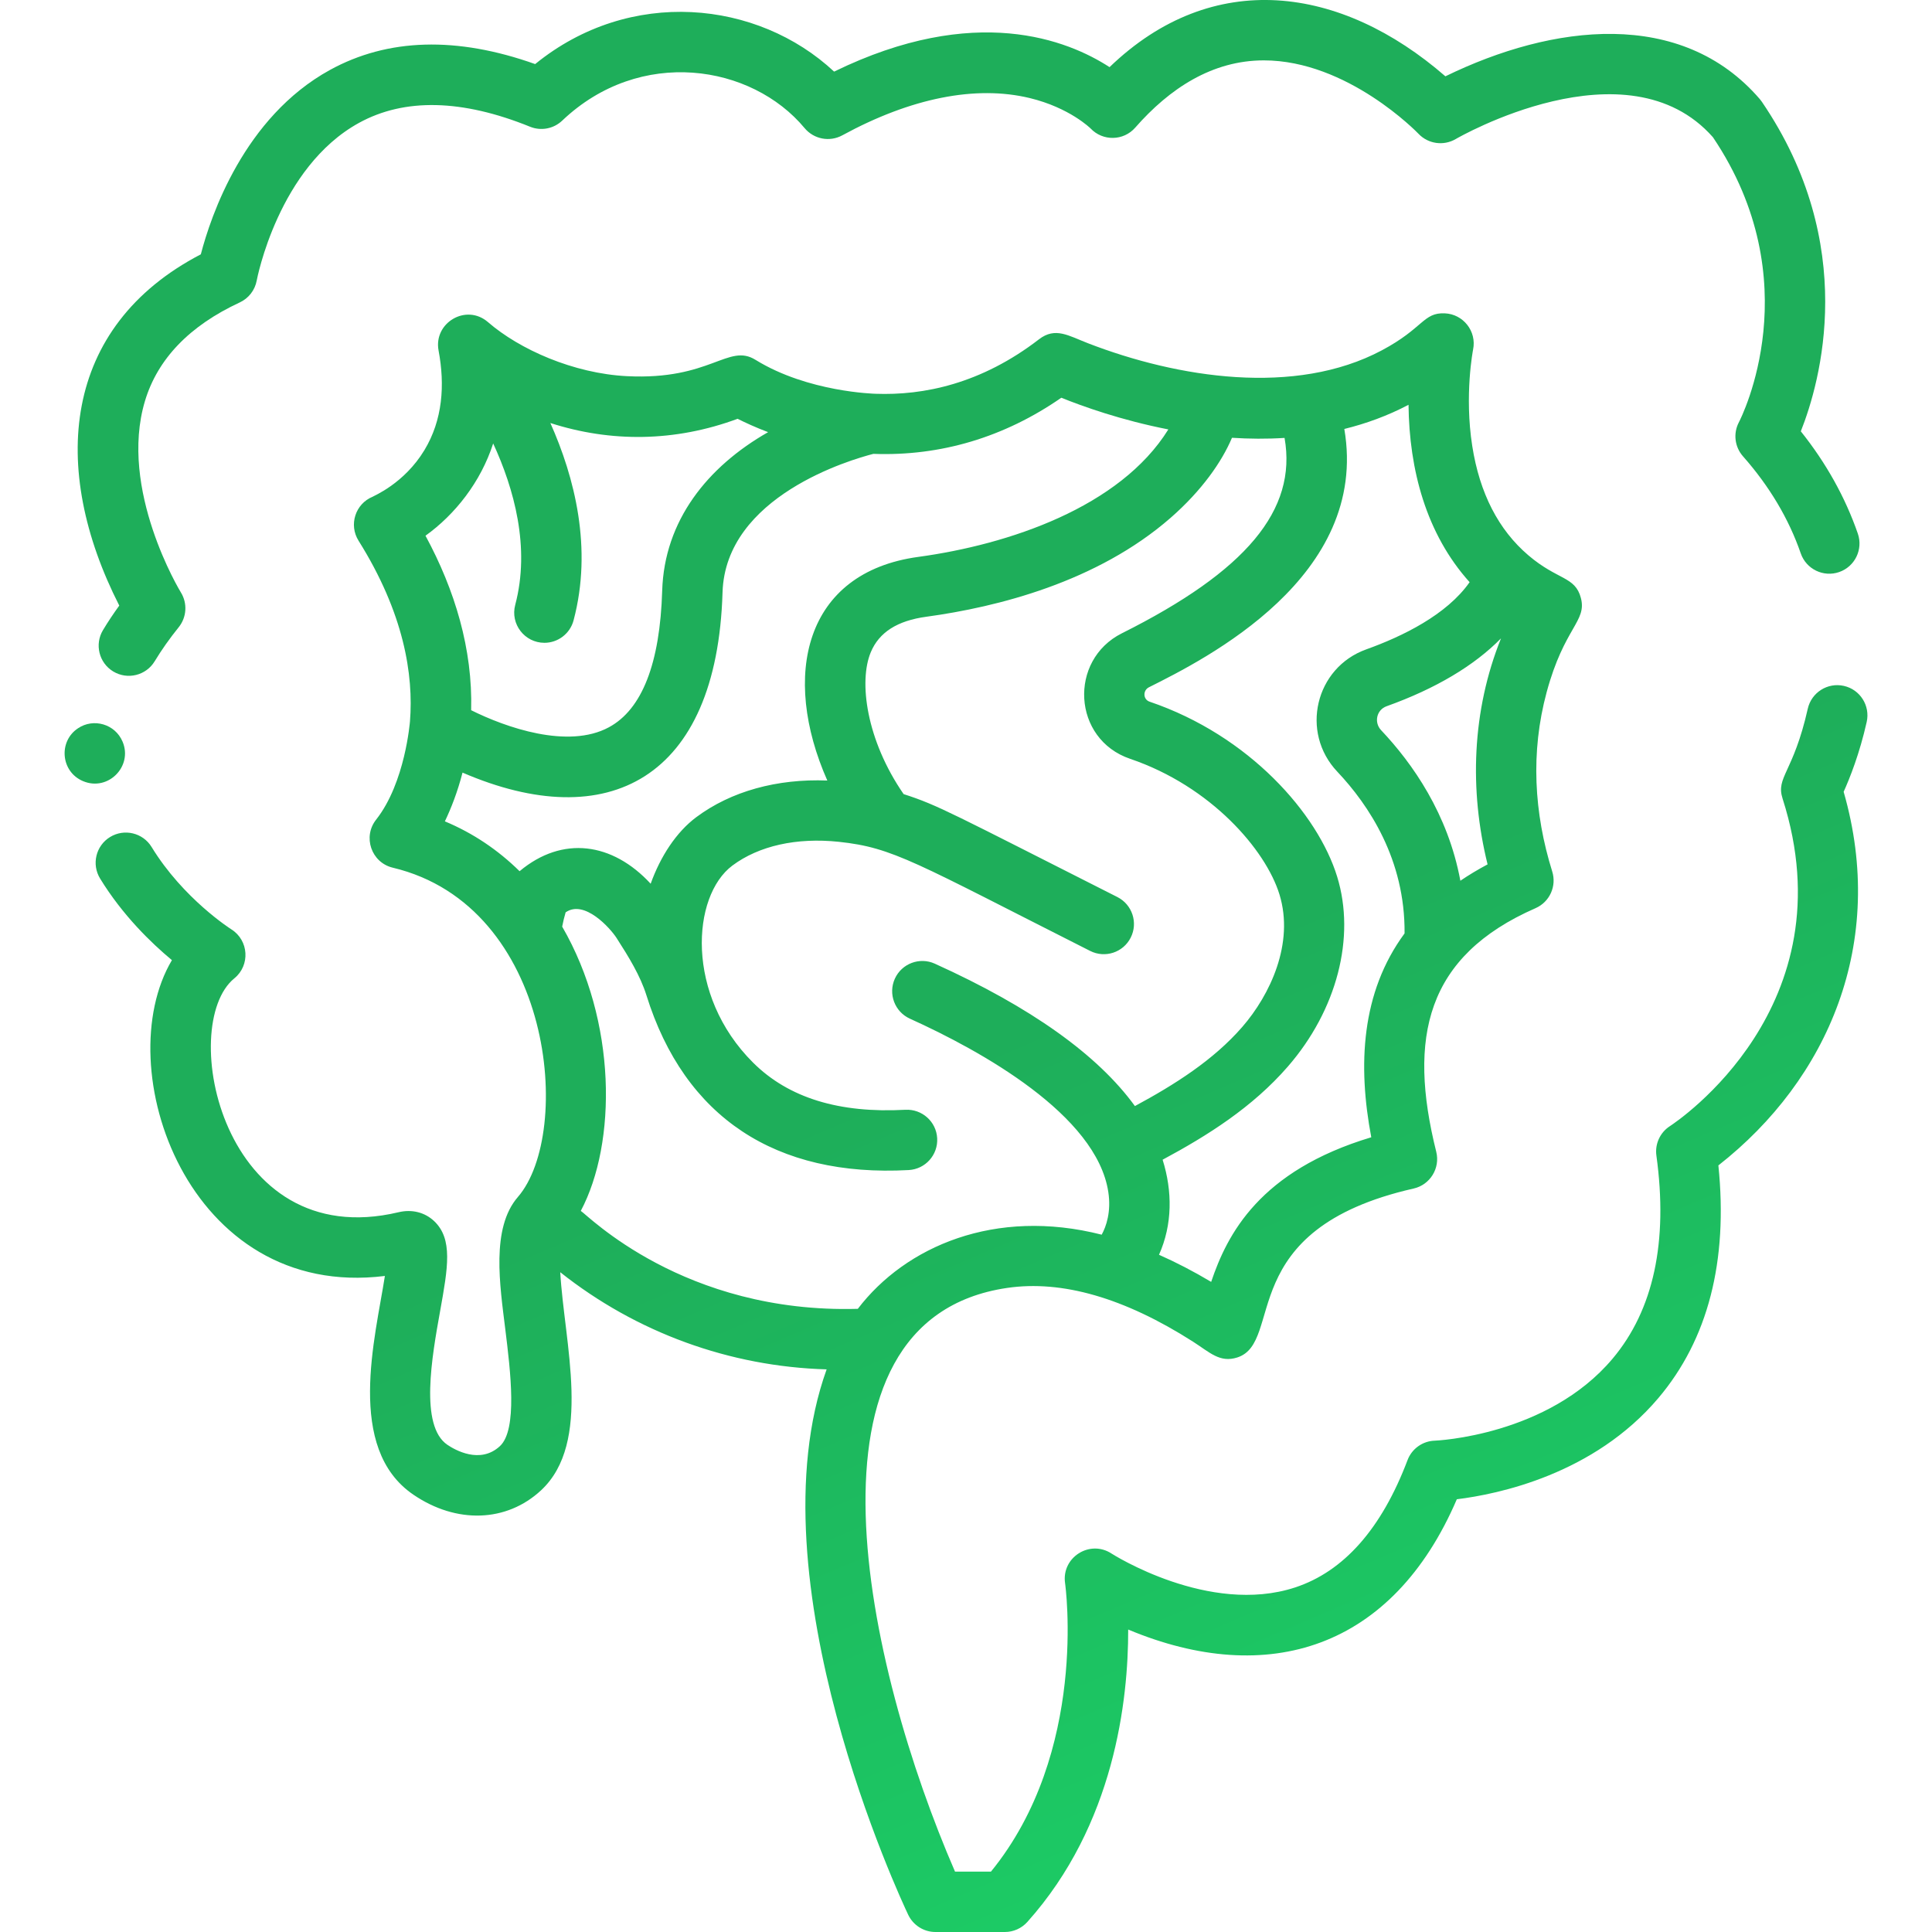 <svg width="60" height="60" viewBox="0 0 60 60" fill="none" xmlns="http://www.w3.org/2000/svg">
<g clip-path="url(#clip0)">
<path d="M3.2 19.566C2.932 20.008 3.073 20.585 3.516 20.853C3.959 21.121 4.536 20.979 4.804 20.536C5.015 20.187 5.266 19.831 5.55 19.479C5.799 19.169 5.826 18.737 5.618 18.399C5.598 18.367 3.676 15.204 4.502 12.454C4.894 11.147 5.885 10.117 7.445 9.393C7.721 9.265 7.918 9.011 7.973 8.711C7.979 8.676 8.642 5.194 11.149 3.816C12.562 3.04 14.35 3.08 16.462 3.936C16.803 4.074 17.193 4 17.46 3.746C19.882 1.443 23.343 2.001 24.988 3.979C25.275 4.323 25.764 4.417 26.158 4.203C28.29 3.041 30.302 2.641 31.978 3.045C33.221 3.345 33.87 3.99 33.87 3.99C34.248 4.389 34.891 4.38 35.256 3.963C36.321 2.748 37.646 1.875 39.249 1.875C41.853 1.875 44.031 4.131 44.051 4.153C44.352 4.471 44.832 4.539 45.209 4.318C45.262 4.286 50.531 1.241 53.197 4.262C56.208 8.732 54.093 12.939 54.003 13.113C53.821 13.458 53.872 13.879 54.13 14.171C54.95 15.099 55.554 16.113 55.924 17.186C56.093 17.675 56.627 17.935 57.116 17.766C57.606 17.597 57.865 17.063 57.697 16.573C57.307 15.447 56.713 14.38 55.926 13.395C56.534 11.862 57.741 7.603 54.717 3.162C54.697 3.132 54.675 3.105 54.653 3.078C52.219 0.25 48.22 0.744 44.888 2.37C41.642 -0.451 37.664 -1.005 34.458 2.085C33.167 1.246 30.285 0.085 25.904 2.224C23.527 0.005 19.563 -0.406 16.62 1.99C14.186 1.124 12.044 1.185 10.246 2.173C7.575 3.641 6.545 6.712 6.237 7.898C1.923 10.144 1.532 14.54 3.704 18.807C3.521 19.059 3.352 19.313 3.2 19.566Z" fill="url(#paint0_linear)"/>
<path d="M57.263 21.301C56.758 21.187 56.256 21.505 56.142 22.01C55.694 24.002 55.145 24.131 55.359 24.799C57.429 31.257 52.088 34.824 51.862 34.972C51.555 35.169 51.391 35.527 51.441 35.888C51.809 38.562 51.352 40.684 50.08 42.195C48.063 44.593 44.593 44.74 44.561 44.741C44.182 44.752 43.846 44.991 43.712 45.346C42.907 47.474 41.732 48.804 40.219 49.3C37.545 50.177 34.546 48.264 34.518 48.246C33.843 47.805 32.96 48.368 33.077 49.167C33.085 49.22 33.806 54.41 30.775 58.125H29.659C26.902 51.773 24.48 40.997 31.275 39.998C32.984 39.747 34.921 40.308 37.046 41.664C37.575 42.002 37.882 42.331 38.426 42.157C39.9 41.682 38.286 38.185 43.901 36.911C44.414 36.795 44.731 36.279 44.604 35.77C43.718 32.219 44.285 29.693 47.69 28.203C48.127 28.01 48.348 27.52 48.206 27.066C47.639 25.25 47.529 23.361 48.033 21.495C48.579 19.476 49.287 19.301 49.096 18.572C48.918 17.893 48.379 18.026 47.463 17.244C46.536 16.453 45.952 15.318 45.722 13.851C45.473 12.26 45.746 10.868 45.748 10.856C45.865 10.289 45.443 9.755 44.87 9.731C44.195 9.702 44.214 10.189 42.912 10.881C40.225 12.311 36.577 11.738 33.789 10.66C33.181 10.425 32.773 10.147 32.267 10.537C30.47 11.922 28.679 12.285 27.186 12.229C27.172 12.227 25.096 12.182 23.468 11.178C22.616 10.644 22.077 11.814 19.469 11.682C17.808 11.598 16.13 10.85 15.154 10.003C14.476 9.417 13.459 10.026 13.62 10.885C13.822 11.959 13.747 13.041 13.182 13.977C12.552 15.022 11.591 15.406 11.574 15.426C11.035 15.646 10.826 16.299 11.135 16.792C12.545 19.041 12.847 20.954 12.732 22.404C12.729 22.418 12.586 24.299 11.687 25.447C11.255 25.983 11.53 26.788 12.199 26.947C17.196 28.139 17.806 35.184 16.083 37.174C15.244 38.141 15.525 39.916 15.693 41.286C15.855 42.6 16.076 44.4 15.526 44.91C14.909 45.484 14.12 45.023 13.893 44.869C13.028 44.28 13.414 42.132 13.669 40.712C13.911 39.367 14.07 38.478 13.482 37.922C13.193 37.649 12.791 37.548 12.377 37.647C6.89 38.951 5.498 31.831 7.278 30.383C7.775 29.978 7.728 29.203 7.185 28.862C7.17 28.852 5.691 27.913 4.708 26.304C4.438 25.863 3.861 25.724 3.419 25.994C2.977 26.264 2.838 26.841 3.108 27.283C3.805 28.422 4.695 29.283 5.339 29.818C3.36 33.154 5.827 40.387 11.953 39.626C11.658 41.534 10.723 44.977 12.837 46.418C14.175 47.331 15.732 47.278 16.802 46.284C18.403 44.797 17.522 41.699 17.399 39.51C19.764 41.386 22.663 42.441 25.672 42.527C23.321 49.057 27.99 59.013 28.205 59.465C28.361 59.792 28.69 60 29.052 60H31.207C31.473 60 31.727 59.886 31.905 59.688C34.61 56.668 35.041 52.8 35.037 50.607C39.379 52.423 43.252 51.2 45.243 46.561C46.529 46.403 49.496 45.789 51.503 43.417C53.044 41.595 53.67 39.167 53.366 36.193C56.778 33.52 58.605 29.27 57.256 24.59C57.447 24.167 57.751 23.405 57.972 22.421C58.085 21.916 57.768 21.414 57.263 21.301ZM37.614 39.81C37.066 39.483 36.527 39.204 35.994 38.968C36.415 38.027 36.412 36.989 36.106 36.016C37.502 35.266 38.895 34.39 39.997 33.121C41.519 31.368 42.106 29.11 41.527 27.227C40.927 25.273 38.799 22.843 35.701 21.791C35.497 21.722 35.488 21.441 35.681 21.344C37.437 20.465 42.534 17.914 41.749 13.322C42.426 13.155 43.096 12.912 43.743 12.571C43.764 14.578 44.287 16.576 45.64 18.08C44.93 19.096 43.547 19.767 42.43 20.167C40.846 20.734 40.372 22.741 41.531 23.965C42.509 25 43.642 26.697 43.62 28.988C42.267 30.824 42.164 33.087 42.586 35.319C39.114 36.362 38.111 38.334 37.614 39.81ZM25.693 24.24C24.131 24.179 22.702 24.574 21.625 25.377C21.004 25.84 20.512 26.594 20.207 27.445C19.023 26.163 17.469 25.94 16.136 27.056C15.465 26.395 14.688 25.872 13.816 25.508C14.01 25.102 14.21 24.594 14.364 23.994C18.868 25.939 22.265 24.207 22.439 18.399C22.529 15.404 26.433 14.272 27.123 14.095C29.206 14.172 31.189 13.581 32.96 12.352C33.613 12.616 34.815 13.049 36.284 13.336C34.782 15.753 31.327 16.912 28.518 17.295C24.975 17.778 24.255 20.988 25.693 24.24ZM46.615 19.825C45.71 22.075 45.628 24.536 46.198 26.844C45.899 27.004 45.617 27.173 45.353 27.352C44.968 25.276 43.868 23.709 42.892 22.677C42.666 22.439 42.747 22.045 43.062 21.933C44.583 21.388 45.782 20.674 46.615 19.825ZM23.854 13.421C21.969 14.495 20.631 16.169 20.565 18.343C20.497 20.601 19.941 22.029 18.91 22.586C17.638 23.275 15.696 22.587 14.632 22.056C14.682 20.16 14.128 18.325 13.214 16.637C14.133 15.978 14.929 14.971 15.316 13.772C15.962 15.173 16.474 17 16.001 18.784C15.842 19.381 16.294 19.963 16.908 19.963C17.322 19.963 17.702 19.685 17.813 19.265C18.409 17.021 17.842 14.819 17.092 13.137C18.965 13.74 20.956 13.729 22.907 13.006C23.14 13.123 23.461 13.272 23.854 13.421ZM18.037 37.606C19.158 35.493 19.161 31.719 17.459 28.777C17.487 28.629 17.523 28.481 17.566 28.334C18.15 27.926 18.954 28.828 19.148 29.13C19.529 29.723 19.886 30.305 20.075 30.908C21.261 34.707 24.094 36.564 28.221 36.337C28.738 36.309 29.134 35.867 29.105 35.349C29.077 34.833 28.635 34.438 28.118 34.465C26.067 34.577 24.493 34.101 23.387 33C21.275 30.899 21.481 27.824 22.746 26.88C23.569 26.266 24.742 26.005 26.049 26.143C27.747 26.324 28.388 26.769 33.856 29.532C34.318 29.766 34.882 29.581 35.115 29.119C35.349 28.657 35.164 28.093 34.702 27.859C29.559 25.259 29.14 25.008 28.063 24.662C26.904 22.984 26.663 21.165 27.043 20.255C27.301 19.637 27.866 19.276 28.771 19.153C30.969 18.853 34.069 18.077 36.355 16.081C37.327 15.231 37.947 14.338 38.26 13.596C38.792 13.63 39.34 13.635 39.893 13.6C40.289 15.842 38.696 17.739 34.842 19.667C33.178 20.5 33.303 22.956 35.098 23.566C37.608 24.419 39.309 26.392 39.735 27.778C40.201 29.295 39.444 30.897 38.581 31.891C37.681 32.927 36.475 33.687 35.246 34.35C34.09 32.757 32.012 31.276 29.03 29.927C28.559 29.714 28.003 29.924 27.79 30.395C27.577 30.867 27.786 31.422 28.258 31.636C30.463 32.633 34.053 34.622 34.419 37.016C34.514 37.63 34.354 38.09 34.214 38.344C30.905 37.501 28.119 38.709 26.64 40.647C21.225 40.8 18.24 37.724 18.037 37.606Z" fill="url(#paint1_linear)"/>
<path d="M3.809 23.038C3.578 22.482 2.902 22.294 2.423 22.617C1.81 23.021 1.882 23.97 2.584 24.261C3.355 24.583 4.128 23.803 3.809 23.038Z" fill="url(#paint2_linear)"/>
</g>
<defs>
<linearGradient id="paint0_linear" x1="16.656" y1="2.25" x2="42.884" y2="63.602" gradientUnits="userSpaceOnUse">
<stop offset="0.499" stop-color="#1EAE5A"/>
<stop offset="1" stop-color="#1BD368"/>
</linearGradient>
<linearGradient id="paint1_linear" x1="16.656" y1="2.25" x2="42.884" y2="63.602" gradientUnits="userSpaceOnUse">
<stop offset="0.499" stop-color="#1EAE5A"/>
<stop offset="1" stop-color="#1BD368"/>
</linearGradient>
<linearGradient id="paint2_linear" x1="16.656" y1="2.25" x2="42.884" y2="63.602" gradientUnits="userSpaceOnUse">
<stop offset="0.499" stop-color="#1EAE5A"/>
<stop offset="1" stop-color="#1BD368"/>
</linearGradient>
<clipPath id="clip0">
<rect width="60" height="60" fill="white"/>
</clipPath>
</defs>
</svg>
